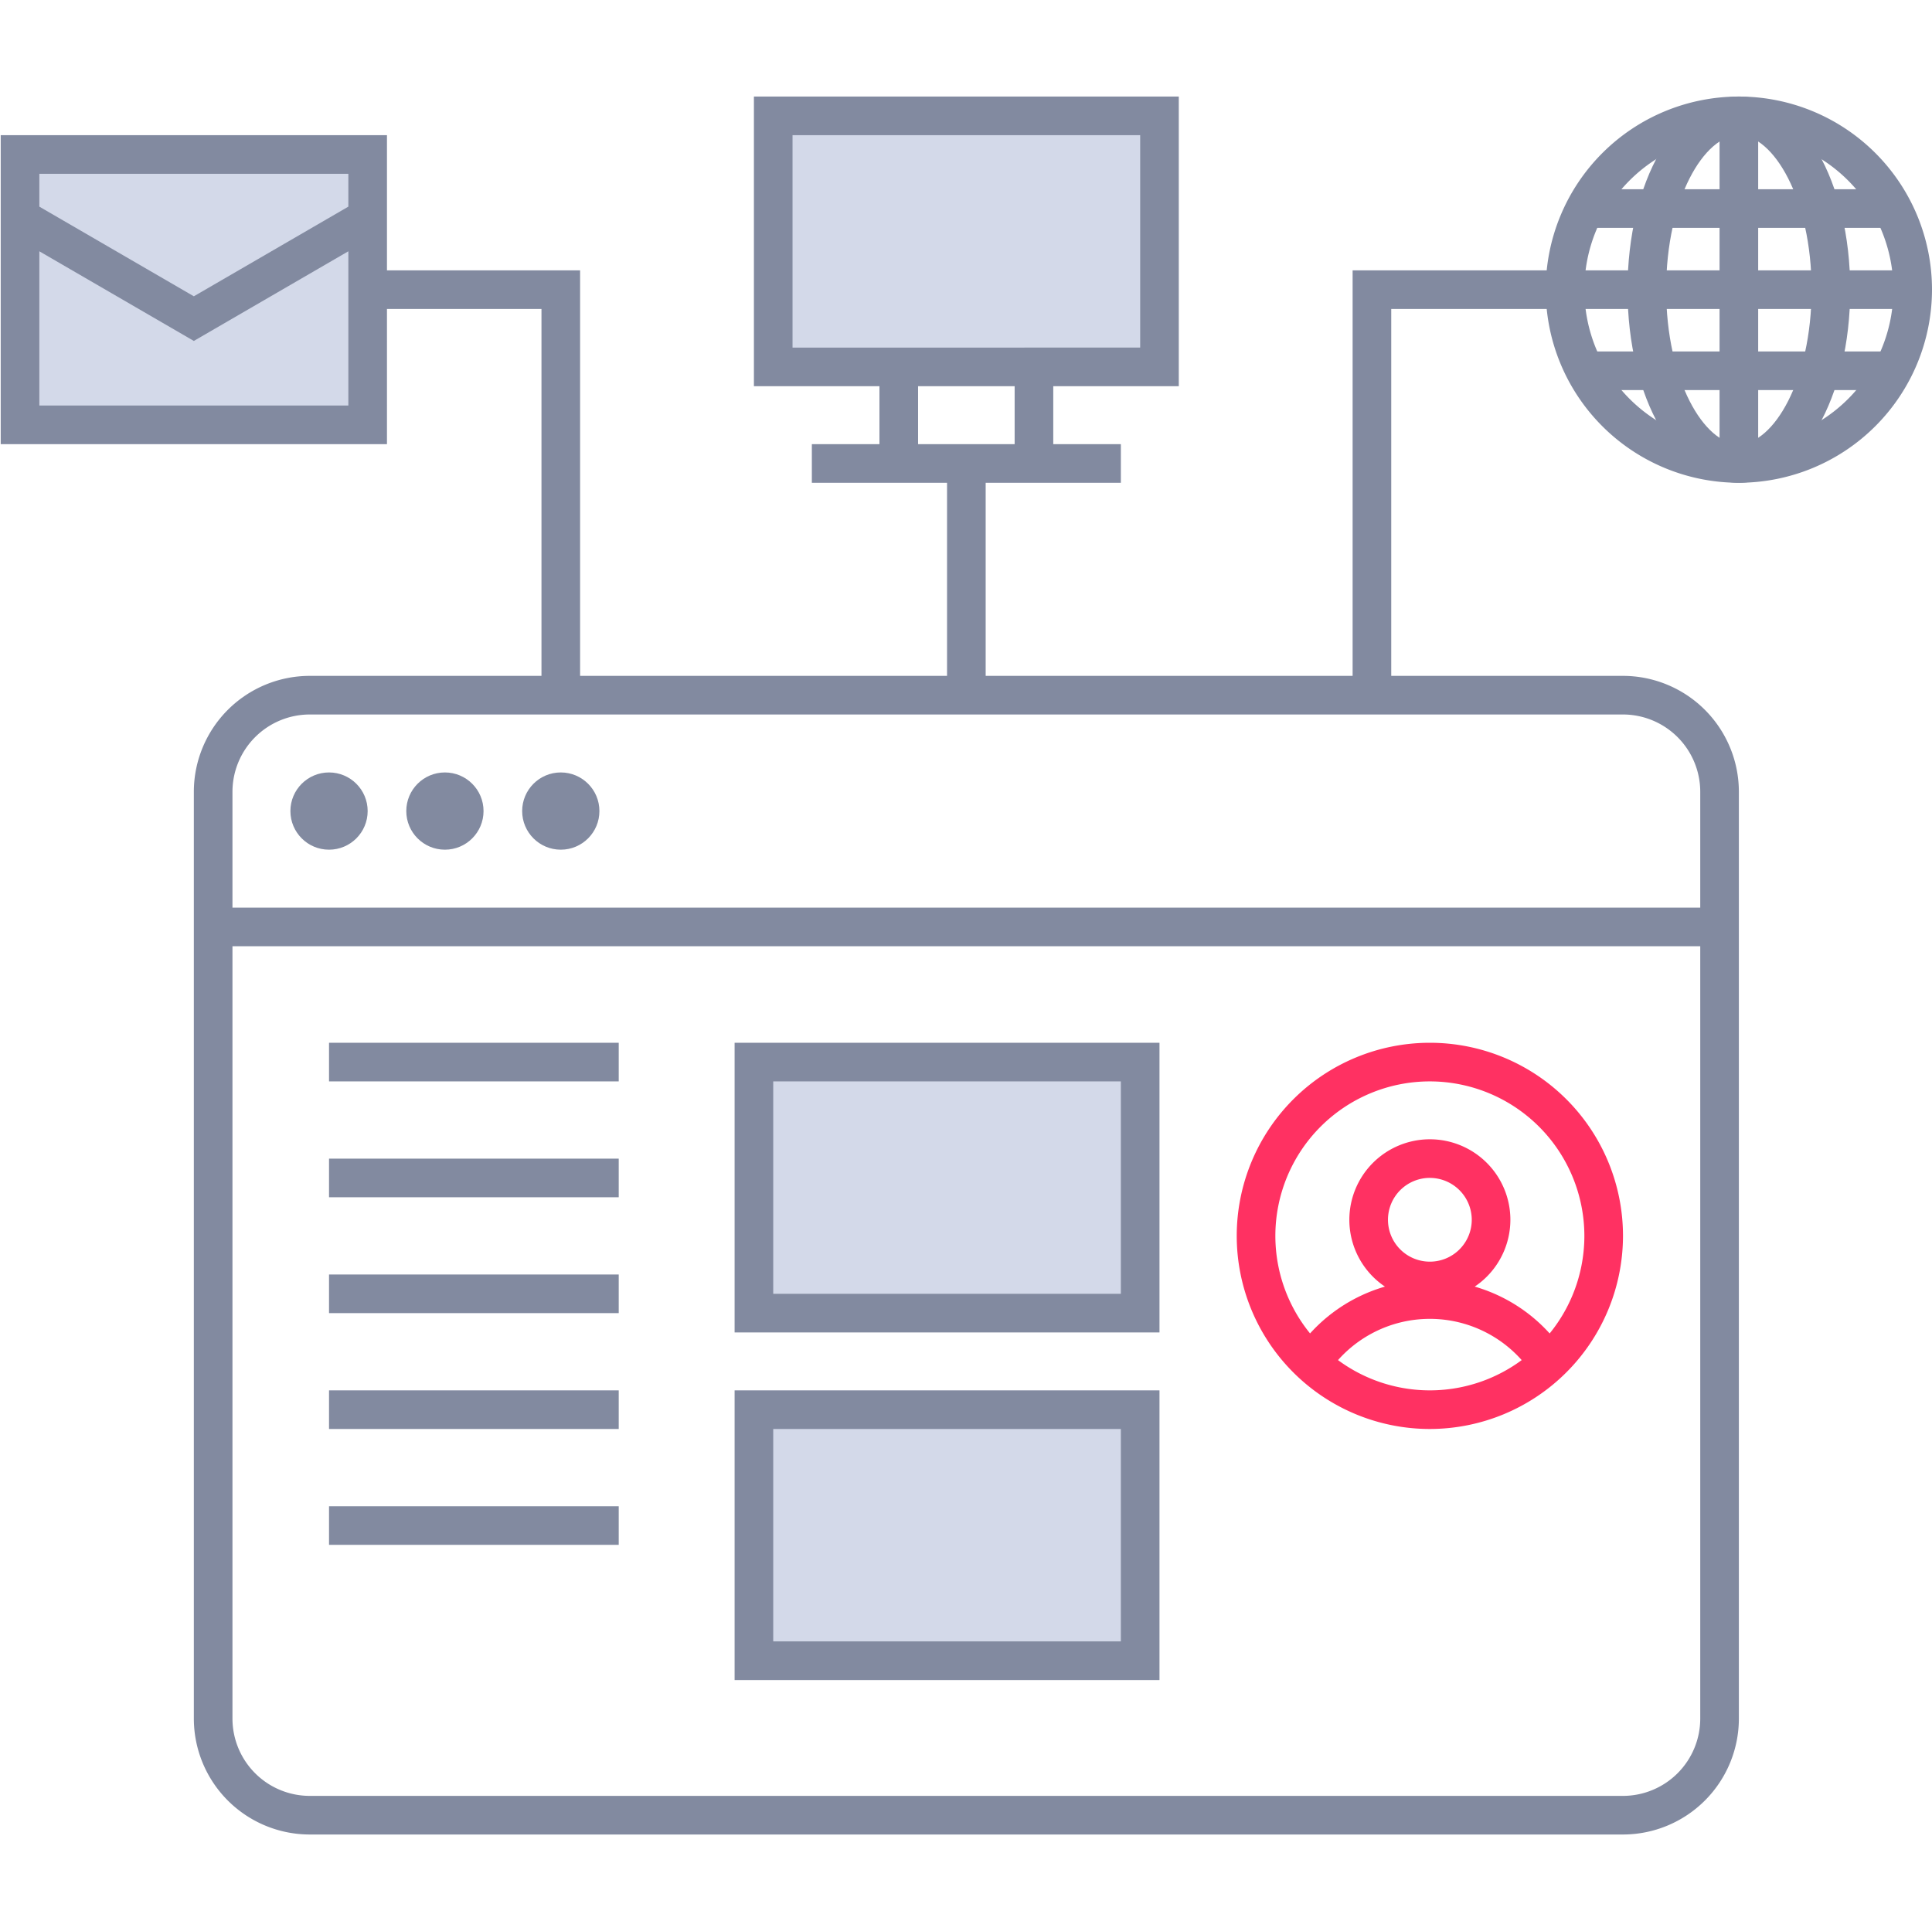 <svg xmlns="http://www.w3.org/2000/svg" width="100.037" height="100" viewBox="0 0 100.037 100"><defs><style>.cls-1{fill:#828aa0;}.cls-2{fill:#d3d9e9;}.cls-3{fill:#ff3162;}.cls-4{fill:none;}</style></defs><title>ic-portal-development</title><g id="Layer_2" data-name="Layer 2"><g id="Layer_1-2" data-name="Layer 1"><rect class="cls-1" x="17.037" y="78" width="15" height="2"/><rect class="cls-1" x="17.037" y="72" width="15" height="2"/><rect class="cls-1" x="17.037" y="66" width="15" height="2"/><rect class="cls-1" x="17.037" y="60" width="15" height="2"/><rect class="cls-1" x="17.037" y="54" width="15" height="2"/><path class="cls-1" d="M84.037,95h-68a6.007,6.007,0,0,1-6-6V41a6.007,6.007,0,0,1,6-6h68a6.007,6.007,0,0,1,6,6V89A6.007,6.007,0,0,1,84.037,95Zm-68-58a4.005,4.005,0,0,0-4,4V89a4.005,4.005,0,0,0,4,4h68a4.005,4.005,0,0,0,4-4V41a4.005,4.005,0,0,0-4-4Z"/><rect class="cls-1" x="11.037" y="47.001" width="78" height="2"/><circle class="cls-1" cx="29.037" cy="42.001" r="2"/><circle class="cls-1" cx="23.037" cy="42.001" r="2"/><circle class="cls-1" cx="17.037" cy="42.001" r="2"/><rect class="cls-2" x="39.037" y="73" width="20" height="13"/><path class="cls-1" d="M60.037,87h-22V72h22Zm-20-2h18V74h-18Z"/><rect class="cls-2" x="39.037" y="55" width="20" height="13"/><path class="cls-1" d="M60.037,69h-22V54h22Zm-20-2h18V56h-18Z"/><path class="cls-1" d="M90.037,25a10,10,0,1,1,10-10A10.011,10.011,0,0,1,90.037,25Zm0-18a8,8,0,1,0,8,8A8.009,8.009,0,0,0,90.037,7Z"/><path class="cls-1" d="M90.037,25c-3.232,0-5.765-4.393-5.765-10S86.804,5,90.037,5s5.765,4.393,5.765,10S93.269,25,90.037,25Zm0-18c-1.781,0-3.765,3.286-3.765,8s1.984,8,3.765,8,3.765-3.286,3.765-8S91.817,7,90.037,7Z"/><rect class="cls-1" x="89.037" y="6" width="2" height="18"/><rect class="cls-1" x="81.037" y="14" width="18" height="2"/><rect class="cls-1" x="82.037" y="18.2" width="16" height="2"/><rect class="cls-1" x="82.037" y="9.8" width="16" height="2"/><rect class="cls-2" x="1.037" y="8" width="18" height="14"/><path class="cls-1" d="M.037,7V23h20V7Zm2,2h16v1.701l-8,4.643-8-4.643Zm16,12h-16V13.013l8,4.643,8-4.643Z"/><rect class="cls-2" x="40.037" y="6" width="20" height="13"/><path class="cls-1" d="M61.037,20V5h-22V20h6.5v3h-3.5v2h16V23h-3.5V20Zm-20-2V7h18V18Zm11.5,5h-5V20h5Z"/><rect class="cls-1" x="49.037" y="23.828" width="2" height="12"/><polygon class="cls-1" points="30.037 36.646 28.037 36.646 28.037 16 19.037 16 19.037 14 30.037 14 30.037 36.646"/><polygon class="cls-1" points="72.037 36.646 70.037 36.646 70.037 14 80.813 14 80.813 16 72.037 16 72.037 36.646"/><path class="cls-3" d="M74.037,74a10,10,0,1,1,10-10A10.011,10.011,0,0,1,74.037,74Zm0-18a8,8,0,1,0,8,8A8.009,8.009,0,0,0,74.037,56Z"/><path class="cls-3" d="M79.332,71.134a6.361,6.361,0,0,0-10.591,0l-1.664-1.11a8.361,8.361,0,0,1,13.918,0Z"/><path class="cls-3" d="M74.037,67.336A4.169,4.169,0,1,1,78.206,63.167,4.174,4.174,0,0,1,74.037,67.336Zm0-6.339A2.169,2.169,0,1,0,76.206,63.167,2.172,2.172,0,0,0,74.037,60.998Z"/><rect class="cls-4" width="100" height="100"/></g></g></svg>